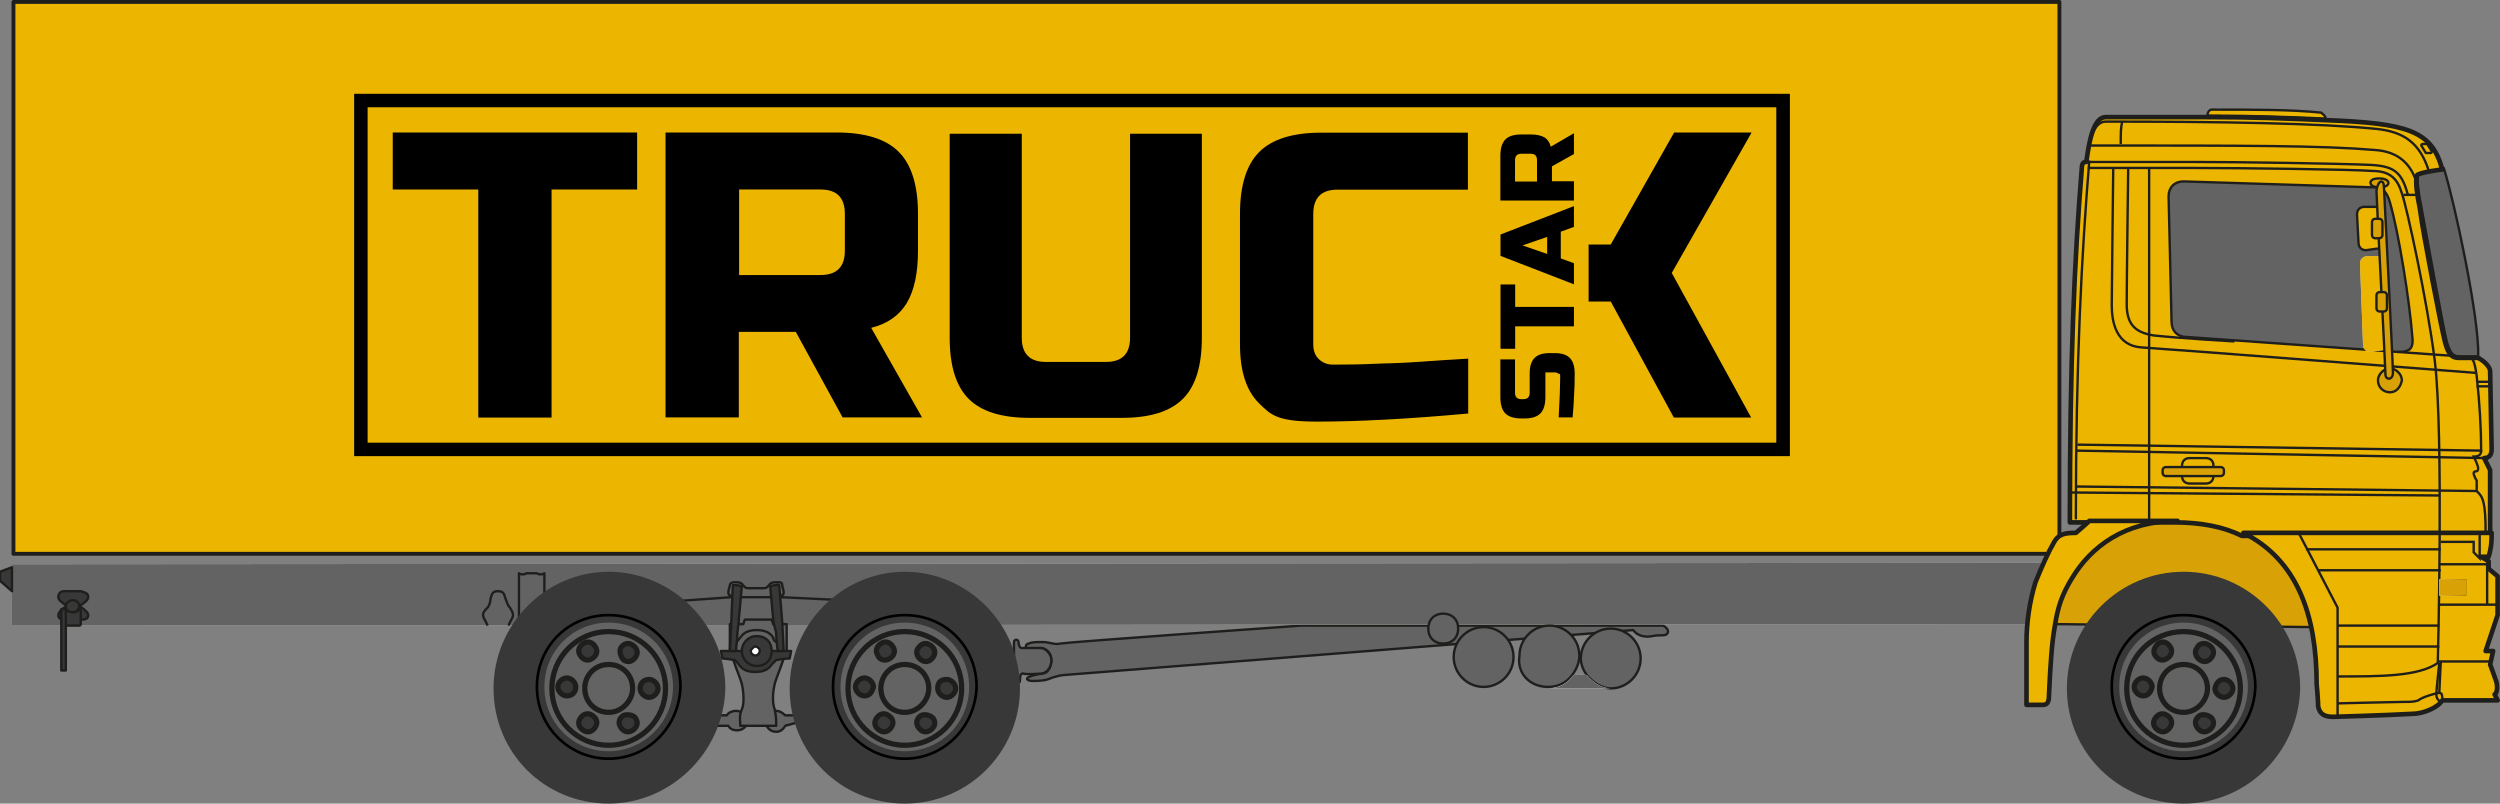 <?xml version="1.0" encoding="UTF-8"?>
<svg xmlns="http://www.w3.org/2000/svg" xmlns:xlink="http://www.w3.org/1999/xlink" id="Capa_1" data-name="Capa 1" viewBox="0 0 167.16 53.73">
  <rect x="0" y="0" width="167.16" height="53.73" fill="#808080" stroke="none"/>
  <defs>
    <style>
      .cls-1 {
        fill: #000;
      }

      .cls-1, .cls-2, .cls-3, .cls-4, .cls-5, .cls-6, .cls-7, .cls-8 {
        stroke-width: 0px;
      }

      .cls-9 {
        stroke-width: .31px;
      }

      .cls-9, .cls-10, .cls-11, .cls-12, .cls-13, .cls-14 {
        fill: none;
      }

      .cls-9, .cls-10, .cls-11, .cls-12, .cls-14 {
        stroke: #1e1e1c;
      }

      .cls-9, .cls-10, .cls-11, .cls-13, .cls-14 {
        stroke-linejoin: round;
      }

      .cls-15 {
        isolation: isolate;
      }

      .cls-2 {
        fill: #636363;
      }

      .cls-3 {
        fill: #d7d2c8;
      }

      .cls-10, .cls-12 {
        stroke-width: .16px;
      }

      .cls-4 {
        fill: #ecb500;
      }

      .cls-11 {
        stroke-linecap: round;
        stroke-width: .26px;
      }

      .cls-5 {
        fill: url(#_Безымянный_градиент_6);
      }

      .cls-6 {
        fill: #d8a105;
      }

      .cls-7 {
        fill: #383838;
      }

      .cls-13 {
        stroke: #000;
        stroke-width: .18px;
      }

      .cls-8 {
        fill: #fff;
      }

      .cls-14 {
        stroke-width: .35px;
      }
    </style>
    <linearGradient id="_Безымянный_градиент_6" data-name="Безымянный градиент 6" x1="163.12" y1="203.27" x2="164.95" y2="203.27" gradientTransform="translate(0 242.55) scale(1 -1)" gradientUnits="userSpaceOnUse">
      <stop offset="0" stop-color="#fff"></stop>
      <stop offset="1" stop-color="#000"></stop>
    </linearGradient>
  </defs>
  <g>
    <rect class="cls-4" x=".9" y=".13" width="136.8" height="36.9"></rect>
    <rect class="cls-11" x=".9" y=".13" width="136.8" height="36.9"></rect>
    <path class="cls-6" d="M154.6,41.93c-.6-2.8-2-5-4.5-6.3-1.2-.6-2.7-.9-4.5-.9-3.5,0-5.8,1.7-7.1,3.9-.6,1-.9,1.8-1.1,3.1l17.2.2Z"></path>
    <path class="cls-10" d="M154.6,41.93c-.6-2.8-2-5-4.5-6.3-1.2-.6-2.7-.9-4.5-.9-3.5,0-5.8,1.7-7.1,3.9-.6,1-.9,1.8-1.1,3.1l17.2.2Z"></path>
    <path class="cls-2" d="M71.2,45.13l38-3c.3.4.8.5,1.3.4s.7,0,.9-.1c.2-.1.2-.4-.2-.6h-24.2s-15.6,1.1-16.1,1.2c-.4.1-.7-.1-1.2-.1-.4,0-.7,0-.9.1-.2,0-.3.3-.1.3h.9c.3,0,.7.3.7.8,0,.4-.2.9-.6.9-.6.1-.9.2-1,.3s.1.2.3.2c.4,0,.9,0,1.3-.2.3-.1.7-.2.9-.2"></path>
    <path class="cls-10" d="M71.2,45.13l38-3c.3.4.8.5,1.3.4s.7,0,.9-.1c.2-.1.2-.4-.2-.6h-24.2s-15.6,1.1-16.1,1.2c-.4.1-.7-.1-1.2-.1-.4,0-.7,0-.9.1-.2,0-.3.3-.1.3h.9c.3,0,.7.3.7.8,0,.4-.2.9-.6.9-.6.1-.9.2-1,.3s.1.2.3.2c.4,0,.9,0,1.3-.2.3-.1.7-.2.9-.2Z"></path>
    <path class="cls-2" d="M69.7,45.03c.4-.1.6-.5.6-.9s-.4-.8-.7-.8h-1.3c-.1,0-.2-.2-.2-.4s-.3-.2-.3,0v2.6c0,.2.4.2.4,0s0-.5.2-.5c.2.1,1.3,0,1.3,0"></path>
    <path class="cls-10" d="M69.7,45.03c.4-.1.6-.5.6-.9s-.4-.8-.7-.8h-1.3c-.1,0-.2-.2-.2-.4s-.3-.2-.3,0v2.6c0,.2.4.2.4,0s0-.5.2-.5c.2.1,1.3,0,1.3,0Z"></path>
    <path class="cls-3" d="M136.7,37.63c-.2.4-.4.9-.5,1.3-.3.9-.5,1.9-.6,2.8l-134.8.1v-4.1l135.9-.1Z"></path>
    <path class="cls-2" d="M136.7,37.63c-.2.4-.4.9-.5,1.3-.3.9-.5,1.9-.6,2.8l-134.8.1v-4.1l135.9-.1Z"></path>
    <path class="cls-2" d="M163.4,11.23s-1.6.2-1.7.4c-.1.5,0,1.2.2,2.2.3,1.6,1.5,8.3,1.7,9,.2.7.4,1,.8,1h1.3c.1-2.5-1.6-10.4-2.3-12.6"></path>
    <path class="cls-10" d="M163.4,11.23s-1.6.2-1.7.4c-.1.5,0,1.2.2,2.2.3,1.6,1.5,8.3,1.7,9,.2.7.4,1,.8,1h1.3c.1-2.5-1.6-10.4-2.3-12.6Z"></path>
    <polygon class="cls-7" points=".8 37.93 0 38.23 0 38.83 .8 39.53 .8 37.93"></polygon>
    <polygon class="cls-10" points=".8 37.93 0 38.23 0 38.83 .8 39.53 .8 37.93"></polygon>
    <path class="cls-4" d="M155.5,7.93c-2.2-.1-4.9-.2-7.9-.2,0-.2.1-.4.3-.4,3,0,5.3,0,7.3.2.1.1.3.2.3.4"></path>
    <path class="cls-10" d="M155.5,7.93c-2.2-.1-4.9-.2-7.9-.2,0-.2.1-.4.3-.4,3,0,5.3,0,7.3.2.1.1.3.2.3.4Z"></path>
    <path class="cls-4" d="M140.8,7.83h6.7c3.3,0,5.6.1,7.9.2,5.6.2,7.2.7,7.9,3.3,0,0-1.6.2-1.7.4-.1.5,0,1.2.2,2.2.2,1.6,1.5,8.3,1.7,9s.4,1,.9,1h1.3c.4.2.8.6.8.9,0,.4.1,4.8.1,5.2,0,.3-.1.6-.5.6l.4.8v4.4h-16.6c-1.2-.6-2.7-.9-4.5-.9h-7c0-10.8.3-17.5.8-23.7,0-.4.2-.4.3-.4.2-1.5.5-3,1.3-3"></path>
    <path class="cls-9" d="M140.8,7.83h6.7c3.3,0,5.6.1,7.9.2,5.6.2,7.2.7,7.9,3.3,0,0-1.6.2-1.7.4-.1.5,0,1.2.2,2.2.2,1.6,1.5,8.3,1.7,9s.4,1,.9,1h1.3c.4.2.8.6.8.9,0,.4.1,4.8.1,5.2,0,.3-.1.6-.5.6l.4.8v4.4h-16.6c-1.2-.6-2.7-.9-4.5-.9h-7c0-10.8.3-17.5.8-23.7,0-.4.2-.4.3-.4.2-1.5.5-3,1.3-3Z"></path>
    <path class="cls-4" d="M156,47.93s3.5-.1,5.3-.2c.7,0,1.7-.4,2-.9h3.7l-.2-.4c.2-.1.2-.6.1-.9-.1-.3-.4-1.1-.4-1.1l.2-.9h-.5l.8-2.4v-2.6l-.6-.5v-.5l-.5-.3h.5c.2-.7.2-1.1.2-1.6h-16.6c3.6,1.8,4.9,5.5,4.9,10.1,0,0,.1,1.1.1,1.5.1.5.4.7,1,.7"></path>
    <path class="cls-9" d="M156,47.93s3.5-.1,5.3-.2c.7,0,1.7-.4,2-.9h3.7l-.2-.4c.2-.1.2-.6.1-.9-.1-.3-.4-1.1-.4-1.1l.2-.9h-.5l.8-2.4v-2.6l-.6-.5v-.5l-.5-.3h.5c.2-.7.2-1.1.2-1.6h-16.6c3.6,1.8,4.9,5.5,4.9,10.1,0,0,.1,1.1.1,1.5.1.5.4.7,1,.7Z"></path>
    <path class="cls-2" d="M160.3,23.53c.7,0,1.1-.1,1-1-.2-2.5-.9-6.9-1.5-9-.2-.7-.5-1-1-1l-12.8-.4c-.6,0-1,.4-1,1l.2,8.4c0,.6.4,1,1,1l14.1,1Z"></path>
    <path class="cls-10" d="M160.3,23.53c.7,0,1.1-.1,1-1-.2-2.5-.9-6.9-1.5-9-.2-.7-.5-1-1-1l-12.8-.4c-.6,0-1,.4-1,1l.2,8.4c0,.6.4,1,1,1l14.1,1Z"></path>
    <line class="cls-12" x1="143.7" y1="34.83" x2="143.7" y2="11.23"></line>
    <path class="cls-12" d="M139.6,11.23h7.1c3,0,10.8.1,11.9.2,1.2,0,1.7.5,2,1.5.3.8,1.7,7.2,2.2,11.2.6,4.9.2,20.2.2,20.2-1.3.9-3.8.9-6.7.9"></path>
    <path class="cls-12" d="M142.3,11.23s-.1,7.6-.1,9.1c0,1.4.6,1.9,1.8,2.1,1.9.2,5.4.4,5.4.4"></path>
    <path class="cls-12" d="M161.7,12.73c-.3-1.7-1.3-2.6-2.9-2.7-3.5-.3-8.5-.3-19.1-.3"></path>
    <path class="cls-12" d="M138.9,29.73l27,.4c0-1.4-.1-3.2-.3-5-.1-.7-.2-1.2-.5-1.3"></path>
    <line class="cls-12" x1="138.8" y1="30.13" x2="166.2" y2="30.63"></line>
    <path class="cls-12" d="M138.8,32.53l26.8.3v-.7s-.2-.3-.2-.5.3,0,.3-.3c0-.2-.2-.6-.3-.8.3,0,.5-.1.5-.4"></path>
    <line class="cls-12" x1="138.5" y1="32.93" x2="163.1" y2="33.13"></line>
    <polyline class="cls-10" points="156.3 47.83 156.3 40.63 153.7 35.63"></polyline>
    <path class="cls-10" d="M165.6,32.83c.4.4.6.6.6,2.9"></path>
    <line class="cls-10" x1="165.6" y1="25.83" x2="166.6" y2="25.83"></line>
    <line class="cls-10" x1="165.6" y1="25.53" x2="166.6" y2="25.53"></line>
    <polyline class="cls-12" points="163.2 36.23 165.4 36.23 165.4 36.93 165.8 37.33 165.8 35.63 150.1 35.63"></polyline>
    <line class="cls-12" x1="154.2" y1="36.73" x2="163.2" y2="36.73"></line>
    <line class="cls-10" x1="156.3" y1="41.83" x2="163.1" y2="41.83"></line>
    <line class="cls-10" x1="156.3" y1="43.23" x2="163.1" y2="43.23"></line>
    <line class="cls-10" x1="166.3" y1="37.73" x2="163.1" y2="37.73"></line>
    <line class="cls-10" x1="166.3" y1="37.63" x2="166.3" y2="40.43"></line>
    <line class="cls-10" x1="167" y1="40.43" x2="163.1" y2="40.43"></line>
    <rect class="cls-5" x="163.1" y="38.73" width="1.8" height="1.1"></rect>
    <rect class="cls-6" x="163.1" y="38.73" width="1.8" height="1.1"></rect>
    <path class="cls-10" d="M146.4,32.33c-.3,0-.5-.2-.5-.5v-.7c0-.3.2-.5.5-.5h1.1c.3,0,.5.2.5.5v.7c0,.3-.2.5-.5.5h-1.1Z"></path>
    <path class="cls-6" d="M148.5,31.83c.1,0,.2-.1.2-.2v-.2c0-.1-.1-.2-.2-.2h-3.7c-.1,0-.2.1-.2.2v.2c0,.1.1.2.2.2h3.7Z"></path>
    <path class="cls-10" d="M148.5,31.83c.1,0,.2-.1.2-.2v-.2c0-.1-.1-.2-.2-.2h-3.7c-.1,0-.2.1-.2.2v.2c0,.1.1.2.2.2h3.7Z"></path>
    <path class="cls-12" d="M141.3,11.23s-.1,8.3-.1,9.2c0,1.1.3,2.7,2,2.8,1.7.1,22.3,1.7,22.3,1.7"></path>
    <polyline class="cls-10" points="161.8 13.03 161 13.03 160.7 13.03"></polyline>
    <line class="cls-10" x1="160.3" y1="23.53" x2="164.5" y2="23.83"></line>
    <path class="cls-10" d="M162.4,11.43c-.6-1.9-1.7-2.6-3.4-2.8-3.8-.4-10.8-.5-18.2-.5-.5,0-.9.5-1.1,1.6"></path>
    <line class="cls-10" x1="166.5" y1="44.23" x2="163" y2="44.23"></line>
    <path class="cls-10" d="M163.1,44.33s-.2,1.9-.2,2.1.1.4.3.5"></path>
    <path class="cls-10" d="M163.2,44.23l-.1,2.1c-.2,0-1.2.3-1.4.5-.3.1-.5.1-.9.1s-4.5.1-4.5.1"></path>
    <path class="cls-10" d="M163.1,46.33c.2,0,.2.2.2.4"></path>
    <line class="cls-12" x1="155" y1="38.13" x2="163.2" y2="38.13"></line>
    <path class="cls-2" d="M49.2,47.53c-.2,0-.5.1-.6.3h-.7l-.3.7h1.1c.1.2.3.3.6.3.4,0,.7-.3.7-.7-.1-.3-.4-.6-.8-.6"></path>
    <path class="cls-10" d="M49.2,47.53c-.2,0-.5.1-.6.3h-.7l-.3.7h1.1c.1.2.3.3.6.3.4,0,.7-.3.7-.7-.1-.3-.4-.6-.8-.6Z"></path>
    <path class="cls-2" d="M51.9,47.53c.2,0,.4.1.6.3h.8l.3.4-1.1.3c-.1.2-.3.4-.6.4-.4,0-.7-.3-.7-.7.1-.4.4-.7.7-.7"></path>
    <path class="cls-10" d="M51.9,47.53c.2,0,.4.1.6.3h.8l.3.4-1.1.3c-.1.2-.3.4-.6.4-.4,0-.7-.3-.7-.7.1-.4.4-.7.7-.7Z"></path>
    <path class="cls-2" d="M50.6,41.43h-.8l-.1.3h-.9v1.7l.2.6c.3.9.5,1.3.6,1.7s.2,1.3,0,1.7c-.2.5-.1.7-.1,1.1h2.4c0-.4,0-.6-.1-1.1-.2-.5-.1-1.3,0-1.7s.3-.8.6-1.7l.2-.6v-1.7h-.9l-.1-.3h-1Z"></path>
    <path class="cls-10" d="M50.6,41.43h-.8l-.1.3h-.9v1.7l.2.6c.3.9.5,1.3.6,1.7s.2,1.3,0,1.7c-.2.5-.1.7-.1,1.1h2.4c0-.4,0-.6-.1-1.1-.2-.5-.1-1.3,0-1.7s.3-.8.6-1.7l.2-.6v-1.7h-.9l-.1-.3h-1Z"></path>
    <path class="cls-7" d="M50.1,43.53h-1.9l.1.5c.3,0,.7.1.8.1s.2.2.3.3c.2.3.5.5,1.1.5s.9-.2,1.1-.5l.3-.3c.1,0,.5-.1.9-.1l.1-.5h-2.8Z"></path>
    <path class="cls-10" d="M50.1,43.53h-1.9l.1.5c.3,0,.7.1.8.1s.2.2.3.3c.2.3.5.5,1.1.5s.9-.2,1.1-.5l.3-.3c.1,0,.5-.1.9-.1l.1-.5h-2.8Z"></path>
    <path class="cls-10" d="M49.2,42.93c.1,0,.2-.2.3-.3.2-.3.5-.5,1.1-.5s.9.2,1.1.5c0,.2.2.3.2.3"></path>
    <path class="cls-7" d="M49.6,43.53c0,.5.4,1,1,1s1-.4,1-1-.4-1-1-1-1,.5-1,1"></path>
    <path class="cls-10" d="M49.6,43.53c0,.5.4,1,1,1s1-.4,1-1-.4-1-1-1-1,.5-1,1Z"></path>
    <path class="cls-8" d="M50.2,43.53c0,.2.2.3.3.3.2,0,.3-.2.3-.3,0-.2-.2-.3-.3-.3s-.3.2-.3.3"></path>
    <path class="cls-10" d="M50.2,43.53c0,.2.2.3.3.3.2,0,.3-.2.3-.3,0-.2-.2-.3-.3-.3s-.3.2-.3.3Z"></path>
    <path class="cls-10" d="M44.7,40.23l4.2-.3v-.1s-.2,0-.2-.2.1-.4.1-.5.1-.2.3-.2.4,0,.5.1.2.3.4.3h1.1c.2,0,.3-.2.4-.3.1-.1.3-.1.5-.1s.3,0,.3.2c0,.1.1.3.1.5s-.2.2-.2.2v.1l4.2.2"></path>
    <path class="cls-7" d="M52.1,39.13l.2,2.4.1,2h-.4s-.1-.8-.1-1.1-.2-.7-.2-1l-.2-2.2c.1-.1.3-.1.4-.1.1-.1.2,0,.2,0"></path>
    <path class="cls-10" d="M52.1,39.13l.2,2.4.1,2h-.4s-.1-.8-.1-1.1-.2-.7-.2-1l-.2-2.2c.1-.1.3-.1.4-.1.1-.1.2,0,.2,0Z"></path>
    <path class="cls-7" d="M49,39.13h.1c.2,0,.4,0,.5.1l-.2,2.2c0,.3-.1.7-.1,1s-.1,1.1-.1,1.1h-.4l.1-2,.1-2.4Z"></path>
    <path class="cls-10" d="M49,39.13h.1c.2,0,.4,0,.5.1l-.2,2.2c0,.3-.1.7-.1,1s-.1,1.1-.1,1.1h-.4l.1-2,.1-2.4Z"></path>
    <line class="cls-10" x1="51.6" y1="39.93" x2="49.6" y2="39.93"></line>
    <path class="cls-2" d="M106.1,45.13c.4.5,1,.9,1.6.9,1.1,0,2-.9,2-2s-.9-2-2-2-2,.9-2,2c0,.3.1.7.4,1.1"></path>
    <path class="cls-10" d="M106.1,45.13c.4.5,1,.9,1.6.9,1.1,0,2-.9,2-2s-.9-2-2-2-2,.9-2,2c0,.3.1.7.4,1.1Z"></path>
    <path class="cls-2" d="M103.5,45.93c.7,0,1.3-.3,1.7-.9.2-.3.4-.7.4-1.2,0-1.1-.9-2-2-2s-2,.9-2,2c-.2,1.2.7,2.1,1.9,2.1"></path>
    <path class="cls-10" d="M103.5,45.93c.7,0,1.3-.3,1.7-.9.2-.3.4-.7.4-1.2,0-1.1-.9-2-2-2s-2,.9-2,2c-.2,1.2.7,2.1,1.9,2.1Z"></path>
    <path class="cls-2" d="M99.2,45.93c1.1,0,2-.9,2-2s-.9-2-2-2-2,.9-2,2,.9,2,2,2"></path>
    <path class="cls-10" d="M99.2,45.93c1.1,0,2-.9,2-2s-.9-2-2-2-2,.9-2,2,.9,2,2,2Z"></path>
    <path class="cls-2" d="M95.5,42.03c0,.6.4,1,1,1s1-.4,1-1-.4-1-1-1-1,.4-1,1"></path>
    <path class="cls-10" d="M95.5,42.03c0,.6.4,1,1,1s1-.4,1-1-.4-1-1-1-1,.4-1,1Z"></path>
    <path class="cls-8" d="M106.1,45.13c.4.5,1,.9,1.6.9h-4.2c.7,0,1.3-.3,1.7-.9h.9Z"></path>
    <path class="cls-2" d="M106.1,45.13c.4.5,1,.9,1.6.9h-4.2c.7,0,1.3-.3,1.7-.9h.9Z"></path>
    <path class="cls-12" d="M139.6,10.83h7.1c3,0,9.7.1,11.9.2,1.5.1,2,.5,2.4,2"></path>
    <path class="cls-10" d="M141.9,8.13c-.1.4-.1.8-.1,1.5"></path>
    <path class="cls-10" d="M162.2,10.23h.3q.1,0,.1-.1l-.3-.5h-.3q-.1,0-.1.1l.3.5Z"></path>
    <path class="cls-10" d="M138.8,34.73c0-10.6.4-17.9.9-24"></path>
    <path class="cls-4" d="M136.1,38.93c.4-1,.9-2.1,1.2-2.6.3-.6.7-.7,1.5-.7,0,0,.6-.5.9-.8h5.9c-3.5,0-5.8,1.7-7.1,3.9-.6,1-.9,1.8-1.1,3.1-.2,1.1-.3,2.5-.4,4.7,0,.4-.1.6-.4.6h-1.1v-4.2c0-1.3.2-2.7.6-4"></path>
    <path class="cls-9" d="M136.1,38.93c.4-1,.9-2.1,1.2-2.6.3-.6.7-.7,1.5-.7,0,0,.6-.5.9-.8h5.9c-3.5,0-5.8,1.7-7.1,3.9-.6,1-.9,1.8-1.1,3.1-.2,1.1-.3,2.5-.4,4.7,0,.4-.1.6-.4.6h-1.1v-4.2c0-1.3.2-2.7.6-4Z"></path>
    <path class="cls-7" d="M4.4,41.43c-.2,0-.5,0-.5-.3,0-.2.3-.5.6-.6-.3-.2-.6-.4-.6-.6s.1-.4.4-.4h1.1c.4.1.5.2.5.4s-.3.4-.6.6c.2.1.6.4.6.6,0,.3-.3.3-.5.3h-1Z"></path>
    <path class="cls-10" d="M4.4,41.43c-.2,0-.5,0-.5-.3,0-.2.3-.5.6-.6-.3-.2-.6-.4-.6-.6s.1-.4.4-.4h1.1c.4.1.5.2.5.4s-.3.4-.6.6c.2.1.6.4.6.6,0,.3-.3.3-.5.3h-1Z"></path>
    <path class="cls-7" d="M4.5,40.63h0c0,.2.2.3.4.3s.4-.1.4-.3c0,0,.1.1.1.2v.9s0,.1-.1.1h-.8s-.1,0-.1-.1v-.9c0-.1,0-.2.1-.2"></path>
    <path class="cls-10" d="M4.5,40.63h0c0,.2.2.3.4.3s.4-.1.4-.3c0,0,.1.1.1.2v.9s0,.1-.1.1h-.8s-.1,0-.1-.1v-.9c0-.1,0-.2.1-.2Z"></path>
    <path class="cls-7" d="M4.4,40.53c0,.3.2.4.5.4.2,0,.4-.2.4-.4s-.2-.4-.4-.4c-.3,0-.5.2-.5.4"></path>
    <path class="cls-10" d="M4.4,40.53c0,.3.2.4.5.4.2,0,.4-.2.4-.4s-.2-.4-.4-.4c-.3,0-.5.2-.5.4Z"></path>
    <rect class="cls-7" x="4.1" y="40.73" width=".3" height="4.1"></rect>
    <rect class="cls-10" x="4.1" y="40.73" width=".3" height="4.1"></rect>
    <path class="cls-10" d="M36.4,41.83v-3.5c-.1.1-.4.1-.5,0h-.7c-.1.1-.4.1-.5,0v3.5"></path>
    <path class="cls-10" d="M34,41.83c.1-.3.3-.5.3-.7s-.1-.3-.2-.5c-.2-.2-.2-.4-.3-.6-.1-.3-.1-.5-.5-.5s-.4.2-.5.5c0,.2-.1.5-.2.6-.2.2-.3.3-.3.5s.2.4.3.7"></path>
    <path class="cls-6" d="M158.5,12.23c0,.2.3.3.6.3s.6-.1.6-.3-.3-.3-.6-.3c-.4,0-.6.1-.6.3"></path>
    <path class="cls-10" d="M158.5,12.23c0,.2.3.3.6.3s.6-.1.6-.3-.3-.3-.6-.3c-.4,0-.6.1-.6.3Z"></path>
    <path class="cls-6" d="M159.8,26.23c-.4,0-.8-.3-.8-.8,0-.4.4-.8.8-.8s.8.4.8.8c-.1.5-.4.8-.8.8"></path>
    <path class="cls-10" d="M159.8,26.23c-.4,0-.8-.3-.8-.8,0-.4.4-.8.8-.8s.8.4.8.8c-.1.5-.4.8-.8.8Z"></path>
    <path class="cls-3" d="M159.2,23.43c.3,0,.5-.2.5-.5l-.2-5.3c0-.3-.2-.5-.5-.5h-.7c-.3,0-.5.2-.5.5l.2,5.4c0,.3.2.5.5.5l.7-.1Z"></path>
    <path class="cls-4" d="M159.2,23.43c.3,0,.5-.2.5-.5l-.2-5.3c0-.3-.2-.5-.5-.5h-.7c-.3,0-.5.2-.5.5l.2,5.4c0,.3.2.5.5.5l.7-.1Z"></path>
    <path class="cls-4" d="M158.9,16.63c.3,0,.5-.2.5-.5l-.1-1.8c0-.3-.2-.5-.5-.5h-.7c-.3,0-.5.2-.5.5l.1,1.9c0,.3.2.5.5.5l.7-.1Z"></path>
    <path class="cls-10" d="M158.9,16.63c.3,0,.5-.2.5-.5l-.1-1.8c0-.3-.2-.5-.5-.5h-.7c-.3,0-.5.2-.5.5l.1,1.9c0,.3.2.5.5.5l.7-.1Z"></path>
    <path class="cls-6" d="M159.4,12.53s.6,11.7.6,12.4c0,.5-.5.5-.5.1,0-.5-.6-11.7-.6-12.3.1-.7.5-.8.5-.2"></path>
    <path class="cls-10" d="M159.4,12.53s.6,11.7.6,12.4c0,.5-.5.5-.5.1,0-.5-.6-11.7-.6-12.3.1-.7.5-.8.5-.2Z"></path>
    <path class="cls-6" d="M159.1,15.93c.1,0,.2-.1.2-.2v-.9c0-.1-.1-.2-.2-.2h-.3c-.1,0-.2.1-.2.2v.9c0,.1.1.2.2.2h.3Z"></path>
    <path class="cls-10" d="M159.1,15.93c.1,0,.2-.1.2-.2v-.9c0-.1-.1-.2-.2-.2h-.3c-.1,0-.2.1-.2.2v.9c0,.1.1.2.2.2h.3Z"></path>
    <path class="cls-6" d="M159.4,20.83c.1,0,.2-.1.2-.2v-.9c0-.1-.1-.2-.2-.2h-.3c-.1,0-.2.1-.2.2v.9c0,.1.1.2.2.2h.3Z"></path>
    <path class="cls-10" d="M159.4,20.83c.1,0,.2-.1.2-.2v-.9c0-.1-.1-.2-.2-.2h-.3c-.1,0-.2.1-.2.2v.9c0,.1.1.2.2.2h.3Z"></path>
    <path class="cls-7" d="M146,53.73c-4.3,0-7.8-3.4-7.8-7.7s3.5-7.8,7.8-7.8,7.8,3.5,7.8,7.8c-.1,4.2-3.5,7.7-7.8,7.7"></path>
    <path class="cls-2" d="M146,50.23c-2.4,0-4.3-1.9-4.3-4.3s1.9-4.3,4.3-4.3,4.3,1.9,4.3,4.3c0,2.4-1.9,4.3-4.3,4.3"></path>
    <path class="cls-2" d="M146,49.83c-2.1,0-3.8-1.7-3.8-3.8s1.7-3.8,3.8-3.8,3.8,1.7,3.8,3.8c0,2.1-1.7,3.8-3.8,3.8"></path>
    <path class="cls-14" d="M146,49.83c-2.1,0-3.8-1.7-3.8-3.8s1.7-3.8,3.8-3.8,3.8,1.7,3.8,3.8c0,2.1-1.7,3.8-3.8,3.8Z"></path>
    <path class="cls-2" d="M146,47.63c-.9,0-1.6-.7-1.6-1.6s.7-1.6,1.6-1.6,1.6.7,1.6,1.6c0,.8-.7,1.6-1.6,1.6"></path>
    <path class="cls-14" d="M146,47.63c-.9,0-1.6-.7-1.6-1.6s.7-1.6,1.6-1.6,1.6.7,1.6,1.6c0,.8-.7,1.6-1.6,1.6Z"></path>
    <path class="cls-7" d="M143.3,46.53c-.3,0-.6-.3-.6-.6s.3-.6.6-.6.6.3.6.6c-.1.4-.3.6-.6.6"></path>
    <path class="cls-14" d="M143.3,46.53c-.3,0-.6-.3-.6-.6s.3-.6.6-.6.6.3.6.6c-.1.4-.3.6-.6.6Z"></path>
    <path class="cls-7" d="M144.1,43.83c-.2-.3,0-.6.2-.8.3-.2.6-.1.8.2s.1.6-.2.8c-.3.2-.6.1-.8-.2"></path>
    <path class="cls-14" d="M144.1,43.83c-.2-.3,0-.6.2-.8.3-.2.6-.1.8.2s.1.6-.2.8c-.3.2-.6.1-.8-.2Z"></path>
    <path class="cls-7" d="M146.9,43.33c.1-.3.5-.4.8-.2s.4.5.2.8-.5.4-.8.2-.4-.6-.2-.8"></path>
    <path class="cls-14" d="M146.9,43.33c.1-.3.5-.4.8-.2s.4.5.2.8-.5.4-.8.2-.4-.6-.2-.8Z"></path>
    <path class="cls-7" d="M148.7,45.43c.3,0,.6.3.6.6s-.3.6-.6.6-.6-.3-.6-.6c.1-.4.3-.6.6-.6"></path>
    <path class="cls-14" d="M148.7,45.43c.3,0,.6.3.6.6s-.3.6-.6.6-.6-.3-.6-.6c.1-.4.3-.6.6-.6Z"></path>
    <path class="cls-7" d="M147.9,48.03c.2.3.1.6-.2.8s-.6.1-.8-.2-.1-.6.2-.8c.3-.1.6,0,.8.2"></path>
    <path class="cls-14" d="M147.9,48.03c.2.3.1.6-.2.8s-.6.1-.8-.2-.1-.6.2-.8c.3-.1.6,0,.8.2Z"></path>
    <path class="cls-7" d="M145.1,48.63c-.2.3-.5.4-.8.2s-.4-.5-.2-.8.5-.4.8-.2c.3.2.4.5.2.8"></path>
    <path class="cls-14" d="M145.1,48.63c-.2.3-.5.4-.8.2s-.4-.5-.2-.8.5-.4.8-.2c.3.2.4.5.2.8Z"></path>
    <path class="cls-13" d="M146,50.73c-2.6,0-4.8-2.1-4.8-4.8s2.1-4.8,4.8-4.8,4.8,2.1,4.8,4.8c-.1,2.7-2.2,4.8-4.8,4.8Z"></path>
    <path class="cls-7" d="M60.5,53.73c-4.3,0-7.7-3.4-7.7-7.7s3.5-7.8,7.7-7.8,7.7,3.5,7.7,7.8c0,4.2-3.4,7.7-7.7,7.7"></path>
    <path class="cls-2" d="M60.5,50.23c-2.4,0-4.3-1.9-4.3-4.3s1.9-4.3,4.3-4.3,4.3,1.9,4.3,4.3-1.9,4.3-4.3,4.3"></path>
    <path class="cls-2" d="M60.5,49.83c-2.1,0-3.8-1.7-3.8-3.8s1.7-3.8,3.8-3.8,3.8,1.7,3.8,3.8-1.7,3.8-3.8,3.8"></path>
    <path class="cls-14" d="M60.5,49.83c-2.1,0-3.8-1.7-3.8-3.8s1.7-3.8,3.8-3.8,3.8,1.7,3.8,3.8-1.7,3.8-3.8,3.8Z"></path>
    <path class="cls-2" d="M60.5,47.63c-.9,0-1.6-.7-1.6-1.6s.7-1.6,1.6-1.6,1.6.7,1.6,1.6c0,.8-.7,1.6-1.6,1.6"></path>
    <path class="cls-14" d="M60.5,47.63c-.9,0-1.6-.7-1.6-1.6s.7-1.6,1.6-1.6,1.6.7,1.6,1.6c0,.8-.7,1.6-1.6,1.6Z"></path>
    <path class="cls-7" d="M57.8,46.53c-.3,0-.6-.3-.6-.6s.3-.6.6-.6.6.3.6.6c-.1.4-.3.6-.6.6"></path>
    <path class="cls-14" d="M57.8,46.53c-.3,0-.6-.3-.6-.6s.3-.6.6-.6.6.3.6.6c-.1.4-.3.6-.6.6Z"></path>
    <path class="cls-7" d="M58.7,43.83c-.2-.3-.1-.6.2-.8s.6-.1.8.2.1.6-.2.8c-.3.2-.7.1-.8-.2"></path>
    <path class="cls-14" d="M58.7,43.83c-.2-.3-.1-.6.2-.8s.6-.1.8.2.1.6-.2.8c-.3.2-.7.1-.8-.2Z"></path>
    <path class="cls-7" d="M61.4,43.33c.2-.3.5-.4.8-.2s.4.5.2.8-.5.4-.8.2-.4-.6-.2-.8"></path>
    <path class="cls-14" d="M61.4,43.33c.2-.3.5-.4.8-.2s.4.5.2.8-.5.4-.8.2-.4-.6-.2-.8Z"></path>
    <path class="cls-7" d="M63.3,45.43c.3,0,.6.3.6.6s-.3.6-.6.6-.6-.3-.6-.6c0-.4.2-.6.6-.6"></path>
    <path class="cls-14" d="M63.3,45.43c.3,0,.6.3.6.6s-.3.6-.6.6-.6-.3-.6-.6c0-.4.2-.6.6-.6Z"></path>
    <path class="cls-7" d="M62.4,48.03c.2.3.1.6-.2.8s-.6.1-.8-.2-.1-.6.2-.8c.3-.1.6,0,.8.2"></path>
    <path class="cls-14" d="M62.4,48.03c.2.3.1.6-.2.8s-.6.1-.8-.2-.1-.6.2-.8c.3-.1.6,0,.8.2Z"></path>
    <path class="cls-7" d="M59.6,48.63c-.2.3-.5.4-.8.2s-.4-.5-.2-.8.5-.4.8-.2c.3.2.4.5.2.8"></path>
    <path class="cls-14" d="M59.6,48.63c-.2.3-.5.4-.8.2s-.4-.5-.2-.8.5-.4.8-.2c.3.2.4.5.2.8Z"></path>
    <path class="cls-13" d="M60.5,50.73c-2.6,0-4.8-2.1-4.8-4.8s2.1-4.8,4.8-4.8,4.8,2.1,4.8,4.8c-.1,2.7-2.2,4.8-4.8,4.8Z"></path>
    <path class="cls-7" d="M40.7,53.73c-4.3,0-7.7-3.4-7.7-7.7s3.5-7.8,7.7-7.8,7.8,3.5,7.8,7.8c-.1,4.2-3.6,7.7-7.8,7.7"></path>
    <path class="cls-2" d="M40.7,50.23c-2.4,0-4.3-1.9-4.3-4.3s1.9-4.3,4.3-4.3,4.3,1.9,4.3,4.3-2,4.3-4.3,4.3"></path>
    <path class="cls-2" d="M40.7,49.83c-2.1,0-3.8-1.7-3.8-3.8s1.7-3.8,3.8-3.8,3.8,1.7,3.8,3.8-1.7,3.8-3.8,3.8"></path>
    <path class="cls-14" d="M40.7,49.83c-2.1,0-3.8-1.7-3.8-3.8s1.7-3.8,3.8-3.8,3.8,1.7,3.8,3.8-1.7,3.8-3.8,3.8Z"></path>
    <path class="cls-2" d="M40.7,47.63c-.9,0-1.6-.7-1.6-1.6s.7-1.6,1.6-1.6,1.6.7,1.6,1.6c0,.8-.7,1.6-1.6,1.6"></path>
    <path class="cls-14" d="M40.7,47.63c-.9,0-1.6-.7-1.6-1.6s.7-1.6,1.6-1.6,1.6.7,1.6,1.6c0,.8-.7,1.6-1.6,1.6Z"></path>
    <path class="cls-7" d="M37.9,46.53c-.3,0-.6-.3-.6-.6s.3-.6.6-.6.6.3.6.6c0,.4-.3.6-.6.6"></path>
    <path class="cls-14" d="M37.9,46.53c-.3,0-.6-.3-.6-.6s.3-.6.6-.6.6.3.6.6c0,.4-.3.6-.6.6Z"></path>
    <path class="cls-7" d="M38.8,43.83c-.2-.3-.1-.6.2-.8s.6-.1.8.2.1.6-.2.8c-.3.2-.6.1-.8-.2"></path>
    <path class="cls-14" d="M38.8,43.83c-.2-.3-.1-.6.2-.8s.6-.1.8.2.1.6-.2.8c-.3.2-.6.1-.8-.2Z"></path>
    <path class="cls-7" d="M41.5,43.33c.2-.3.5-.4.8-.2s.4.5.2.8-.5.4-.8.2c-.2-.2-.3-.6-.2-.8"></path>
    <path class="cls-14" d="M41.5,43.33c.2-.3.5-.4.8-.2s.4.5.2.8-.5.4-.8.2c-.2-.2-.3-.6-.2-.8Z"></path>
    <path class="cls-7" d="M43.4,45.43c.3,0,.6.3.6.6s-.3.6-.6.6-.6-.3-.6-.6c0-.4.3-.6.6-.6"></path>
    <path class="cls-14" d="M43.4,45.43c.3,0,.6.3.6.6s-.3.6-.6.6-.6-.3-.6-.6c0-.4.3-.6.6-.6Z"></path>
    <path class="cls-7" d="M42.5,48.03c.2.3.1.6-.2.8s-.6.1-.8-.2-.1-.6.2-.8c.3-.1.7,0,.8.2"></path>
    <path class="cls-14" d="M42.5,48.03c.2.3.1.6-.2.8s-.6.1-.8-.2-.1-.6.2-.8c.3-.1.7,0,.8.2Z"></path>
    <path class="cls-7" d="M39.8,48.63c-.2.3-.5.4-.8.2s-.4-.5-.2-.8.5-.4.8-.2c.3.2.4.5.2.8"></path>
    <path class="cls-14" d="M39.8,48.63c-.2.3-.5.4-.8.2s-.4-.5-.2-.8.5-.4.8-.2c.3.2.4.5.2.8Z"></path>
    <path class="cls-13" d="M40.7,50.73c-2.6,0-4.8-2.1-4.8-4.8s2.1-4.8,4.8-4.8,4.8,2.1,4.8,4.8c-.1,2.7-2.2,4.8-4.8,4.8Z"></path>
  </g>
  <g>
    <g class="cls-15">
      <g class="cls-15">
        <path class="cls-1" d="M75.54,8.94h4.82v13.65c0,1.87-.42,3.24-1.27,4.08-.85.85-2.21,1.27-4.08,1.27h-6.16c-1.87,0-3.23-.42-4.08-1.27-.85-.85-1.27-2.21-1.27-4.08v-13.65h4.82v13.65c0,1.07.54,1.61,1.61,1.61h4.02c1.07,0,1.61-.54,1.61-1.61v-13.65Z"></path>
      </g>
    </g>
    <path class="cls-1" d="M119.67,30.5H23.68V6.27h96v24.23ZM24.58,29.6h94.19V7.17H24.58v22.42Z"></path>
    <g>
      <path class="cls-1" d="M36.88,27.92h-4.9v-15.25h-5.72v-3.81h16.34v3.81h-5.72v15.25h0Z"></path>
      <path class="cls-1" d="M44.5,8.86h11.44c1.91,0,3.29.43,4.15,1.29.86.86,1.29,2.25,1.29,4.15v2.45c0,1.51-.25,2.68-.75,3.51s-1.29,1.39-2.38,1.66l3.4,5.99h-5.31l-3.13-5.72h-3.81v5.72h-4.9V8.86h0ZM56.49,14.3c0-1.09-.54-1.63-1.63-1.63h-5.44v5.72h5.44c1.09,0,1.63-.54,1.63-1.63v-2.45h0Z"></path>
      <path class="cls-1" d="M98.16,27.65c-4.05.37-7.41.54-10.08.54s-3.09-.42-3.92-1.25c-.83-.83-1.25-2.14-1.25-3.92v-8.71c0-1.91.43-3.29,1.29-4.15.86-.86,2.25-1.29,4.15-1.29h9.8v3.81h-8.71c-1.09,0-1.63.54-1.63,1.63v8.71c0,.42.12.75.37.99s.56.37.94.37.8,0,1.25-.01c.46,0,.93-.02,1.42-.04.49-.02.99-.04,1.49-.05.5-.02,1.14-.05,1.94-.11s1.77-.12,2.95-.19v3.68h0Z"></path>
      <polygon class="cls-1" points="117.12 8.86 111.94 8.86 107.7 16.35 106.22 16.35 106.22 20.16 107.7 20.16 111.92 27.92 117.09 27.92 111.78 18.25 117.12 8.86"></polygon>
    </g>
    <g>
      <path class="cls-1" d="M104.22,27.92c.07-1.31.1-2.19.1-2.66s-.03-.19-.1-.26c-.06-.07-.15-.1-.26-.1h-.63v1.65c0,.5-.11.86-.33,1.09-.23.23-.58.34-1.07.34h-.21c-.49,0-.85-.12-1.07-.34s-.33-.59-.33-1.09v-2.52h.98v2.23c0,.29.14.43.42.43h.14c.28,0,.42-.15.42-.43v-1.29c0-.47.11-.81.32-1.03s.55-.33,1.01-.33h.35c.46,0,.8.11,1.01.33s.32.57.32,1.03,0,.5-.01.77l-.03.66c-.02.49-.05.99-.1,1.51h-.95.02Z"></path>
      <path class="cls-1" d="M105.24,20.53v1.29h-3.93v1.5h-.98v-4.3h.98v1.5h3.93Z"></path>
      <path class="cls-1" d="M105.24,17.62v1.39l-4.91-1.9v-1.43l4.91-1.9v1.39l-.88.32v1.79l.88.32h0ZM103.45,16.98v-1.14l-1.65.57,1.65.57h0Z"></path>
      <path class="cls-1" d="M100.32,13.43v-3.01c0-.5.11-.86.33-1.09s.58-.34,1.07-.34h.63c.39,0,.69.07.91.19.21.13.36.34.43.63l1.55-.9v1.39l-1.47.82v1h1.47v1.29h-4.92ZM101.72,10.28c-.28,0-.42.15-.42.43v1.43h1.47v-1.43c0-.29-.14-.43-.42-.43h-.63,0Z"></path>
    </g>
  </g>
</svg>
